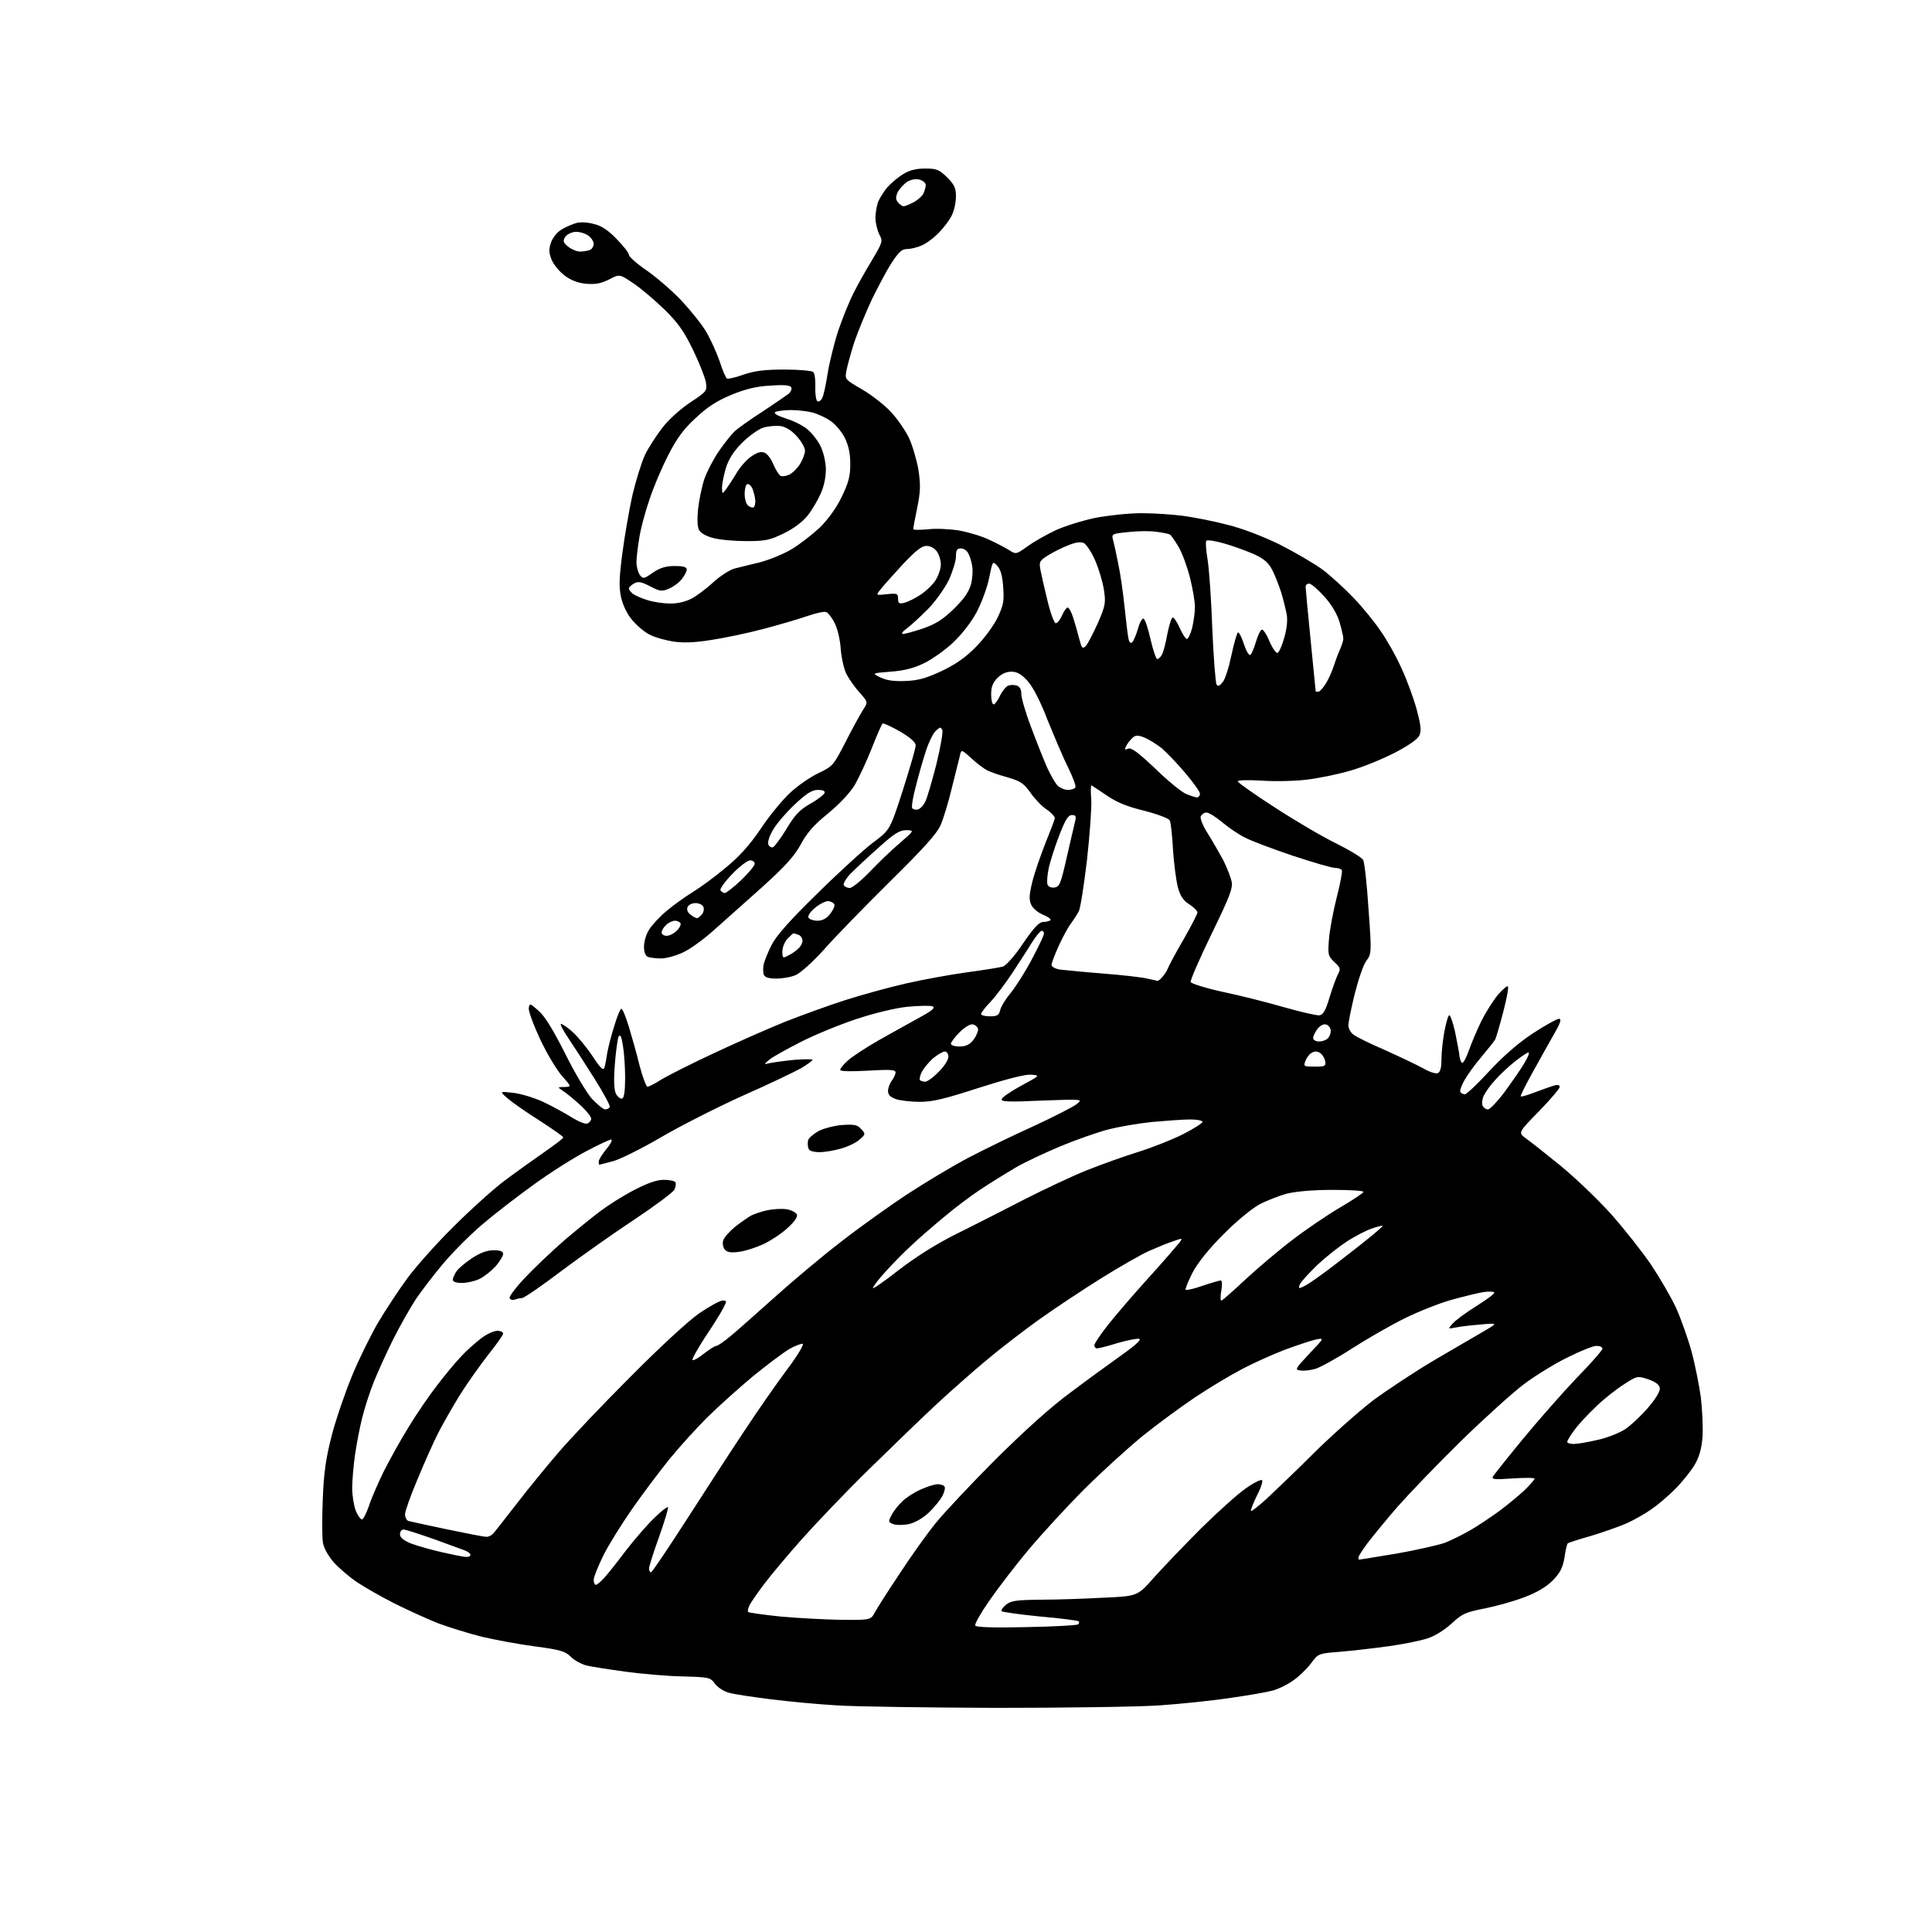 <?xml version="1.0" encoding="UTF-8" standalone="no"?>
<svg 
  version="1.1" 
  xmlns="http://www.w3.org/2000/svg" 
  xmlns:xlink="http://www.w3.org/1999/xlink" 
  xmlns:svg="http://www.w3.org/2000/svg"
  xmlns:rdf="http://www.w3.org/1999/02/22-rdf-syntax-ns#"
  xmlns:cc="http://creativecommons.org/ns#"
  xmlns:dc="http://purl.org/dc/elements/1.1/"
  viewBox="0 0 768 768"
  width="768"
  height="768"
>
<style>svg {background-color: white; }</style>"
<path stroke="none" fill="black" fill-rule="evenodd" d="M395.7,678.9C368.1,678.8 339.6,678.4 332.5,677.9C325.4,677.5 313.6,676.4 306.5,675.5C299.4,674.6 291.8,673.5 289.8,672.9C287.8,672.4 285.3,670.8 284.2,669.3C282.4,666.8 281.9,666.7 271.4,666.4C265.4,666.3 255.1,665.4 248.5,664.5C241.9,663.6 234.9,662.5 232.9,662.0C230.9,661.4 228.1,659.9 226.8,658.5C224.7,656.4 222.6,655.8 212.9,654.5C206.6,653.7 197.0,651.9 191.4,650.6C185.9,649.2 177.9,646.7 173.7,645.1C169.5,643.4 161.8,639.9 156.8,637.4C151.7,634.8 145.0,631.0 142.0,629.0C138.9,626.9 134.8,623.4 132.8,621.2C130.7,618.8 128.8,615.6 128.4,613.4C128.0,611.4 128.0,603.6 128.3,596.1C128.7,585.6 129.5,579.9 131.8,570.9C133.4,564.6 137.1,553.8 139.9,547.0C142.7,540.2 147.5,530.5 150.5,525.4C153.5,520.4 158.7,512.5 162.1,507.9C165.5,503.3 173.7,494.1 180.4,487.5C187.0,480.9 196.1,472.7 200.5,469.4C204.9,466.1 212.0,461.0 216.2,458.1C220.5,455.1 224.0,452.5 223.9,452.1C223.9,451.8 219.8,448.9 214.7,445.6C209.6,442.4 203.9,438.4 202.0,436.8C198.5,433.8 198.5,433.8 203.9,434.4C206.8,434.7 212.2,436.3 215.9,438.0C219.5,439.7 224.6,442.5 227.3,444.2C229.9,445.8 232.7,447.0 233.5,446.6C234.3,446.3 235.0,445.4 235.0,444.7C235.0,443.9 233.1,441.5 230.8,439.4C228.4,437.2 225.4,434.7 224.0,433.8C221.5,432.1 221.5,432.1 224.4,432.1C227.2,432.0 227.2,432.0 223.5,427.8C221.4,425.5 217.5,419.0 214.8,413.3C212.1,407.5 210.0,401.9 210.2,400.7C210.5,398.7 210.7,398.8 214.1,401.8C216.6,404.0 219.9,409.4 224.6,418.7C228.4,426.4 233.2,434.4 235.3,436.8C237.5,439.1 239.8,441.0 240.6,441.0C241.3,441.0 242.1,440.6 242.4,440.1C242.7,439.7 240.0,434.6 236.4,428.9C232.8,423.2 228.1,415.9 226.0,412.8C223.8,409.6 222.5,407.0 223.0,407.0C223.5,407.0 225.6,408.4 227.6,410.2C229.6,412.0 233.2,416.3 235.5,419.8C238.8,424.8 239.9,425.8 240.3,424.3C240.6,423.3 241.1,420.7 241.4,418.5C241.8,416.3 243.0,411.5 244.2,407.8C245.3,404.0 246.6,401.0 247.0,401.0C247.5,401.0 248.8,404.3 250.0,408.2C251.2,412.2 253.2,419.2 254.3,423.8C255.5,428.3 256.9,432.0 257.4,432.0C257.9,432.0 260.5,430.7 263.1,429.0C265.8,427.4 275.1,422.7 283.7,418.7C292.4,414.6 305.1,409.0 312.0,406.2C318.9,403.5 329.6,399.6 335.9,397.6C342.1,395.6 352.9,392.6 359.9,391.0C366.8,389.4 377.9,387.4 384.5,386.5C391.1,385.6 397.5,384.6 398.7,384.2C400.0,383.8 403.5,379.8 406.7,375.0C411.0,368.7 413.1,366.5 414.7,366.5C415.9,366.5 417.2,366.1 417.6,365.8C417.9,365.4 416.6,364.4 414.6,363.6C412.6,362.8 410.5,361.0 409.9,359.6C409.0,357.6 409.1,355.7 410.4,350.4C411.3,346.8 413.7,339.9 415.6,335.1C417.5,330.4 419.2,326.0 419.3,325.3C419.4,324.7 418.0,323.1 416.1,321.8C414.2,320.6 411.3,317.5 409.6,315.1C406.9,311.3 405.6,310.5 400.5,309.0C397.2,308.1 393.4,306.8 392.2,306.1C390.9,305.4 388.1,303.3 386.0,301.3C382.1,297.8 382.1,297.8 381.5,300.7C381.1,302.2 379.7,308.0 378.3,313.5C377.0,319.0 375.0,325.5 373.9,328.0C372.5,331.3 367.1,337.3 353.7,350.5C343.7,360.4 331.9,372.5 327.6,377.4C323.2,382.3 318.1,386.9 316.3,387.6C314.5,388.4 311.1,389.0 308.6,389.0C305.5,389.0 304.0,388.5 303.6,387.4C303.3,386.6 303.3,384.6 303.6,383.2C304.0,381.7 305.4,378.2 306.8,375.5C308.5,372.1 314.1,365.7 324.9,355.2C333.5,346.7 343.5,337.6 347.1,334.9C353.8,329.9 353.8,329.9 358.9,314.1C361.7,305.3 364.0,297.4 364.0,296.3C364.0,295.1 361.9,293.2 357.8,290.8C354.3,288.8 351.2,287.4 350.9,287.6C350.5,287.8 348.6,292.2 346.6,297.3C344.6,302.4 341.5,309.0 339.8,312.0C337.8,315.3 333.6,319.7 329.0,323.5C323.4,328.0 320.7,331.2 318.3,335.7C315.7,340.4 312.2,344.3 302.8,352.8C296.0,358.8 287.4,366.6 283.5,370.0C279.6,373.5 274.2,377.4 271.5,378.6C268.8,379.9 264.8,381.0 262.8,381.0C260.8,381.0 258.5,380.7 257.6,380.4C256.6,380.0 256.0,378.6 256.0,376.3C256.0,374.3 256.9,371.3 258.0,369.6C259.1,367.8 262.2,364.4 265.0,362.1C267.8,359.7 272.5,356.4 275.4,354.6C278.2,352.9 284.1,348.6 288.4,345.0C294.0,340.4 298.0,335.9 302.3,329.6C305.5,324.7 310.7,318.4 313.7,315.5C316.7,312.6 321.9,309.0 325.2,307.4C331.1,304.6 331.3,304.3 336.1,295.0C338.7,289.8 341.9,284.1 343.0,282.3C345.1,279.1 345.1,279.1 341.7,275.3C339.8,273.2 337.5,269.9 336.5,268.0C335.5,266.1 334.5,261.6 334.2,258.0C334.0,254.4 332.9,249.8 331.8,247.7C330.8,245.6 329.2,243.6 328.4,243.3C327.6,243.0 324.4,243.7 321.2,244.8C318.1,245.9 310.3,248.2 303.9,249.9C297.6,251.6 288.0,253.6 282.7,254.4C275.9,255.5 271.4,255.6 267.5,255.0C264.5,254.5 260.4,253.4 258.5,252.4C256.5,251.5 253.4,248.9 251.5,246.7C249.3,244.2 247.7,240.8 246.9,237.5C246.0,233.3 246.1,229.9 247.4,219.9C248.3,213.1 250.1,202.7 251.4,196.8C252.8,191.0 255.0,183.8 256.4,180.8C257.8,177.9 261.0,173.0 263.4,169.9C265.9,166.7 270.8,162.3 274.5,159.9C281.0,155.6 281.1,155.4 280.6,152.0C280.3,150.1 278.0,144.3 275.5,139.1C271.9,131.7 269.5,128.3 264.2,123.1C260.5,119.5 255.0,114.8 251.9,112.7C246.3,108.9 246.3,108.9 242.1,111.1C238.9,112.7 236.8,113.1 233.0,112.8C229.7,112.5 226.9,111.4 224.4,109.5C222.4,108.0 220.1,105.2 219.3,103.3C218.2,100.6 218.1,99.1 219.0,96.5C219.7,94.5 221.4,92.3 223.3,91.2C225.1,90.1 227.8,89.0 229.3,88.6C230.8,88.2 234.0,88.4 236.3,89.1C239.2,89.8 242.0,91.7 245.2,95.1C247.9,97.8 250.0,100.6 250.0,101.3C250.0,102.0 253.1,104.8 256.9,107.4C260.7,110.0 267.0,115.4 270.9,119.5C274.7,123.6 279.3,129.3 280.9,132.2C282.6,135.1 284.9,140.3 286.1,143.7C287.2,147.2 288.5,150.2 289.0,150.5C289.4,150.7 292.4,150.1 295.6,148.9C300.1,147.4 304.0,146.9 311.9,146.9C317.7,146.9 322.8,147.4 323.3,147.9C323.9,148.5 324.2,151.2 324.1,153.9C324.0,156.6 324.4,159.1 324.9,159.5C325.5,159.8 326.3,159.3 326.8,158.3C327.4,157.3 328.3,152.9 329.0,148.5C329.7,144.1 331.6,136.4 333.2,131.5C334.9,126.5 337.6,119.8 339.3,116.5C340.9,113.2 344.3,107.3 346.7,103.3C350.9,96.2 351.0,95.9 349.5,93.1C348.7,91.4 348.0,88.5 348.0,86.6C348.0,84.7 348.5,81.9 349.0,80.4C349.6,78.9 351.2,76.3 352.6,74.6C354.1,72.9 356.9,70.5 358.9,69.3C361.4,67.7 364.1,67.0 367.7,67.0C372.4,67.0 373.3,67.4 376.5,70.5C379.4,73.4 380.0,74.8 380.0,78.1C380.0,80.4 379.3,83.7 378.4,85.5C377.6,87.3 375.2,90.5 373.2,92.5C371.2,94.6 368.1,96.9 366.3,97.6C364.5,98.4 361.9,99.0 360.5,99.0C358.5,99.0 357.2,100.2 354.3,104.7C352.3,107.8 348.8,114.5 346.4,119.4C344.1,124.4 341.0,131.9 339.6,136.0C338.3,140.1 336.9,145.1 336.5,147.2C335.8,150.8 335.8,150.8 342.7,154.8C346.5,157.0 351.6,161.0 354.1,163.7C356.6,166.3 359.8,171.0 361.3,174.0C362.7,177.0 364.4,182.8 365.1,186.8C366.0,192.8 365.9,195.5 364.6,201.9C363.7,206.2 363.0,210.0 363.0,210.3C363.0,210.7 365.6,210.7 368.9,210.4C372.1,210.0 377.7,210.3 381.4,210.9C385.1,211.6 390.5,213.2 393.3,214.6C396.2,215.9 399.7,217.8 401.2,218.7C403.8,220.4 404.0,220.4 408.4,217.2C410.9,215.4 415.8,212.6 419.4,210.9C423.0,209.2 430.1,207.0 435.2,205.9C440.4,204.9 448.6,204.0 453.7,204.0C458.7,204.0 466.3,204.5 470.6,205.1C474.9,205.7 482.7,207.2 487.9,208.6C493.7,210.0 502.0,213.2 508.6,216.4C514.7,219.5 522.4,224.0 525.7,226.4C529.0,228.9 534.7,234.1 538.3,237.9C541.9,241.7 546.7,247.6 549.0,251.1C551.4,254.5 555.0,260.9 557.0,265.4C559.1,269.8 561.8,277.2 563.1,281.8C564.8,288.2 565.1,290.5 564.2,292.4C563.6,293.8 559.9,296.4 554.3,299.3C549.4,301.8 541.6,305.0 536.9,306.3C532.3,307.7 524.5,309.3 519.7,309.9C514.9,310.5 506.6,310.7 501.4,310.3C496.0,310.0 492.0,310.1 492.0,310.6C492.1,311.1 498.7,315.8 506.8,321.0C514.8,326.2 525.8,332.7 531.2,335.3C536.6,338.0 541.4,340.9 541.9,341.9C542.4,342.8 543.4,351.6 544.0,361.3C545.3,378.9 545.2,379.2 543.1,382.0C541.9,383.6 539.9,389.6 538.5,395.2C537.1,400.9 536.0,406.4 536.0,407.6C536.0,408.7 536.8,410.3 537.8,411.1C538.7,412.0 544.5,414.8 550.5,417.4C556.5,420.1 563.4,423.4 565.8,424.7C568.1,426.1 570.7,426.9 571.5,426.6C572.5,426.2 573.0,424.6 573.0,421.2C573.0,418.5 573.5,413.7 574.1,410.4C574.7,407.2 575.5,404.1 576.0,403.6C576.4,403.2 577.5,406.1 578.4,410.1C579.2,414.2 580.1,418.6 580.2,420.0C580.4,421.4 580.9,422.5 581.3,422.5C581.8,422.5 583.0,420.2 584.0,417.3C585.0,414.5 587.2,409.3 588.9,405.8C590.6,402.4 593.6,397.7 595.4,395.5C597.3,393.3 599.1,391.8 599.4,392.1C599.8,392.5 598.9,397.1 597.5,402.5C596.1,407.8 594.7,412.7 594.3,413.3C593.9,414.0 591.5,417.0 589.0,420.0C586.4,423.0 583.4,427.2 582.2,429.3C581.0,431.4 580.2,433.6 580.5,434.1C580.9,434.6 581.7,435.0 582.3,435.0C583.0,435.0 587.3,430.9 592.0,425.8C597.6,419.8 603.4,414.7 609.3,410.8C614.2,407.6 618.9,405.0 619.7,405.0C620.8,405.0 620.4,406.5 617.9,410.8C616.1,413.9 612.3,420.8 609.4,426.0C606.5,431.2 604.3,435.6 604.5,435.8C604.7,436.1 607.3,435.3 610.2,434.2C613.1,433.1 616.5,431.9 617.8,431.5C619.2,431.1 620.0,431.3 620.0,432.1C620.0,432.7 616.3,437.1 611.8,441.7C603.5,450.2 603.5,450.2 606.4,452.4C608.0,453.5 614.2,458.4 620.1,463.2C626.0,468.0 635.2,476.8 640.5,482.7C645.8,488.7 653.0,497.8 656.5,503.0C660.0,508.3 664.5,516.0 666.4,520.2C668.3,524.5 671.0,532.1 672.4,537.2C673.8,542.3 675.4,550.5 676.1,555.4C676.7,560.4 677.0,567.4 676.8,571.1C676.4,575.9 675.5,579.1 673.7,582.2C672.3,584.6 668.9,588.9 666.1,591.7C663.3,594.6 658.9,598.3 656.4,600.0C654.0,601.7 649.6,604.2 646.7,605.5C643.8,606.8 637.5,609.0 632.6,610.5C627.6,611.9 623.4,613.3 623.2,613.5C622.9,613.8 622.3,616.3 621.9,619.2C621.2,623.2 620.2,625.2 617.3,628.2C614.8,630.7 611.1,633.0 606.0,634.9C601.9,636.5 594.7,638.5 590.1,639.4C582.5,640.9 581.2,641.5 577.0,645.4C574.3,647.9 570.3,650.4 567.4,651.3C564.7,652.2 557.8,653.6 552.0,654.4C546.2,655.2 537.6,656.2 532.7,656.6C524.0,657.3 524.0,657.3 521.0,661.4C519.3,663.6 516.1,666.7 513.8,668.2C511.5,669.8 508.0,671.5 506.0,672.0C503.9,672.6 496.5,673.9 489.4,674.9C482.3,676.0 469.6,677.3 461.2,677.9C452.8,678.5 423.4,678.9 395.7,678.9zM408.1,646.8C419.0,646.6 428.2,646.1 428.6,645.7C429.0,645.3 429.1,644.8 428.8,644.5C428.5,644.2 421.7,643.3 413.6,642.6C405.4,641.8 398.5,640.8 398.2,640.5C397.8,640.1 398.6,639.0 399.9,637.9C401.9,636.3 404.0,636.0 413.9,635.9C420.3,635.9 431.5,635.5 438.9,635.1C452.2,634.5 452.2,634.5 458.8,627.0C462.5,622.9 470.9,614.1 477.5,607.5C484.2,600.9 492.2,593.7 495.3,591.6C498.4,589.4 501.3,588.0 501.7,588.4C502.1,588.7 501.2,591.6 499.6,594.6C498.1,597.7 497.1,600.4 497.3,600.6C497.5,600.9 500.4,598.6 503.6,595.7C506.8,592.7 515.4,584.5 522.5,577.4C529.7,570.3 540.2,561.0 545.8,556.7C551.5,552.5 562.5,545.2 570.3,540.6C578.1,536.1 587.0,530.8 590.0,529.1C595.5,525.9 595.5,525.9 588.7,526.5C585.0,526.8 580.5,527.3 578.7,527.7C575.5,528.3 575.5,528.3 577.5,526.1C578.5,524.9 582.7,521.8 586.7,519.3C590.7,516.8 594.0,514.4 594.0,513.9C594.0,513.4 592.1,513.3 589.8,513.6C587.4,514.0 581.7,515.4 577.0,516.7C572.3,518.0 564.0,521.3 558.5,524.0C553.0,526.7 543.6,532.1 537.5,536.0C531.5,539.9 524.9,543.5 523.0,544.1C521.0,544.7 518.3,545.0 517.0,544.8C514.6,544.5 514.8,544.2 520.5,538.1C526.5,531.8 526.5,531.8 523.0,532.5C521.1,532.9 515.5,534.8 510.6,536.6C505.7,538.5 498.1,541.9 493.6,544.3C489.2,546.6 480.8,551.6 475.0,555.5C469.2,559.4 459.8,566.3 454.0,571.0C448.3,575.7 437.9,585.1 431.0,592.0C424.1,598.9 414.2,609.7 408.9,616.0C403.6,622.3 396.6,631.5 393.2,636.4C389.8,641.3 387.3,645.7 387.7,646.2C388.0,646.9 395.7,647.1 408.1,646.8zM334.3,643.9C346.1,644.0 346.1,644.0 347.8,640.9C348.7,639.2 353.1,632.3 357.6,625.6C362.0,618.8 368.5,609.7 372.0,605.4C375.5,601.1 386.3,589.6 395.9,580.0C407.3,568.7 417.8,559.2 425.6,553.5C432.2,548.5 441.5,541.8 446.1,538.5C451.6,534.6 453.9,532.4 452.8,532.2C451.9,532.0 448.0,532.8 444.2,533.9C440.4,535.1 436.8,536.0 436.1,536.0C435.5,536.0 435.0,535.4 435.0,534.8C435.0,534.1 437.5,530.4 440.5,526.6C443.5,522.8 450.8,514.3 456.8,507.7C462.7,501.2 468.1,494.9 468.9,493.9C470.2,492.1 470.1,492.1 466.4,493.4C464.2,494.1 459.9,495.9 456.7,497.3C453.6,498.7 445.0,503.6 437.8,508.1C430.6,512.6 419.4,520.0 413.1,524.5C406.7,529.1 397.2,536.4 391.9,540.9C386.6,545.3 377.8,553.1 372.4,558.1C366.9,563.2 354.9,574.8 345.6,583.9C336.3,593.0 324.2,605.7 318.6,612.0C313.0,618.3 306.4,626.2 303.9,629.5C301.4,632.8 298.8,636.6 298.1,637.8C297.4,639.1 297.1,640.4 297.4,640.8C297.8,641.1 303.6,641.9 310.3,642.6C317.0,643.2 327.8,643.8 334.3,643.9zM236.8,630.0C237.3,630.0 238.8,628.8 240.2,627.2C241.6,625.7 245.4,620.9 248.7,616.5C252.1,612.1 257.1,606.3 259.9,603.6C262.7,600.8 265.2,598.9 265.5,599.1C265.8,599.4 264.2,604.7 262.0,610.9C259.8,617.0 258.0,622.7 258.0,623.5C258.0,624.3 258.3,625.0 258.8,625.0C259.2,625.0 265.6,615.5 273.0,604.0C280.4,592.5 290.7,576.6 295.9,568.8C301.1,560.9 308.7,550.0 312.8,544.5C316.9,539.1 319.7,534.4 319.1,534.2C318.5,534.0 316.0,535.0 313.5,536.4C311.1,537.9 304.7,542.7 299.3,547.1C293.9,551.6 286.0,558.7 281.7,562.9C277.4,567.1 270.5,574.7 266.3,579.8C262.2,584.9 255.4,593.9 251.3,599.8C247.2,605.7 242.0,614.0 239.9,618.2C237.8,622.5 236.0,626.9 236.0,628.0C236.0,629.1 236.4,630.0 236.8,630.0zM540.2,620.0C540.4,620.0 547.0,618.9 555.0,617.6C563.0,616.2 571.8,614.2 574.6,613.2C577.3,612.1 581.9,609.8 584.8,608.1C587.7,606.4 592.6,603.1 595.8,600.8C598.9,598.5 603.4,594.8 605.8,592.6C608.1,590.4 610.0,588.2 610.0,587.8C610.0,587.4 606.1,587.4 601.3,587.7C594.1,588.2 592.8,588.1 593.5,586.9C594.0,586.1 599.3,579.4 605.4,572.0C611.5,564.6 621.1,553.7 626.7,547.8C632.4,542.0 637.0,536.7 637.0,536.1C637.0,535.5 635.9,535.0 634.6,535.0C633.3,535.0 628.1,537.1 623.1,539.6C618.0,542.1 610.2,546.9 605.7,550.3C601.2,553.7 589.9,563.9 580.6,573.0C571.3,582.1 560.1,593.8 555.5,599.0C551.0,604.2 545.7,610.7 543.7,613.3C541.7,616.0 540.0,618.6 540.0,619.1C540.0,619.6 540.1,620.0 540.2,620.0zM185.2,618.9C186.2,619.0 187.0,618.6 187.0,618.1C187.0,617.6 186.2,616.9 185.2,616.5C184.3,616.1 178.6,614.1 172.7,611.9C166.7,609.8 161.2,608.0 160.4,608.0C159.6,608.0 159.0,608.9 159.0,609.9C159.0,611.2 160.4,612.3 163.2,613.5C165.6,614.4 171.1,616.0 175.5,617.0C179.9,618.0 184.3,618.9 185.2,618.9zM193.3,610.9C194.2,611.0 195.7,610.2 196.4,609.2C197.2,608.3 201.3,603.0 205.6,597.5C209.8,592.0 217.2,583.0 221.9,577.5C226.6,572.0 239.5,558.4 250.5,547.4C262.2,535.6 273.6,525.1 277.9,522.1C282.0,519.3 286.2,517.0 287.2,517.0C289.0,517.0 289.0,517.1 287.4,520.2C286.5,522.0 283.2,527.2 280.2,531.7C277.2,536.3 275.0,540.3 275.3,540.6C275.6,541.0 277.7,539.8 279.8,538.1C282.0,536.4 284.2,535.0 284.8,535.0C285.3,535.0 287.8,533.3 290.3,531.2C292.8,529.2 300.6,522.2 307.8,515.8C314.9,509.4 326.9,499.3 334.6,493.4C342.2,487.5 354.1,479.0 361.0,474.5C367.9,470.0 378.7,463.5 385.0,460.2C391.3,456.9 403.0,451.2 411.0,447.6C419.0,443.9 426.6,440.0 428.0,438.9C430.5,436.9 430.5,436.9 414.1,437.5C400.8,438.1 397.8,438.0 398.2,436.9C398.5,436.1 402.0,433.7 406.1,431.5C413.5,427.5 413.5,427.5 409.9,427.2C407.6,427.0 400.2,428.9 389.2,432.4C375.7,436.8 370.7,438.0 365.7,438.0C362.2,438.0 357.9,437.5 356.1,436.9C353.9,436.1 353.0,435.2 353.0,433.7C353.0,432.5 353.7,430.6 354.5,429.6C355.3,428.5 356.0,427.0 356.0,426.3C356.0,425.2 353.8,425.1 345.0,425.6C338.2,426.0 334.0,425.9 334.0,425.3C334.0,424.8 335.2,423.2 336.8,421.8C338.3,420.3 343.8,416.7 349.0,413.7C354.2,410.8 361.6,406.6 365.5,404.5C370.8,401.6 372.0,400.5 370.6,400.0C369.6,399.7 365.2,399.8 360.8,400.2C356.0,400.7 348.0,402.6 340.7,405.0C334.0,407.2 324.0,411.3 318.5,414.1C313.0,416.9 307.4,420.0 306.0,421.1C303.5,423.2 303.5,423.2 306.0,422.6C307.4,422.3 311.8,421.7 315.8,421.3C319.7,421.0 323.0,421.0 323.0,421.3C323.0,421.6 321.0,423.1 318.5,424.6C316.0,426.0 305.6,431.0 295.4,435.5C285.2,440.1 270.6,447.5 262.9,452.0C255.2,456.5 246.6,460.8 243.7,461.6C240.9,462.3 238.4,463.0 238.2,463.0C238.1,463.0 238.0,462.4 238.0,461.7C238.0,461.0 239.4,458.8 241.1,456.7C242.8,454.7 243.6,453.0 242.9,453.0C242.3,453.0 237.8,455.1 233.1,457.6C228.3,460.1 218.9,466.0 212.3,470.8C205.6,475.6 196.2,482.9 191.4,487.0C186.6,491.1 179.7,498.1 176.0,502.5C172.3,506.9 167.5,513.2 165.2,516.6C163.0,520.0 158.9,527.2 156.2,532.6C153.5,538.0 150.1,545.6 148.6,549.3C147.1,553.1 145.0,559.4 144.0,563.5C143.0,567.5 141.7,574.2 141.1,578.5C140.5,582.7 140.0,588.6 140.0,591.6C140.0,594.6 140.7,598.6 141.4,600.5C142.2,602.4 143.3,604.0 143.9,604.0C144.4,604.0 145.6,601.6 146.6,598.8C147.5,595.9 150.3,589.5 152.7,584.6C155.2,579.7 159.6,571.8 162.6,567.0C165.5,562.2 170.5,554.9 173.6,550.9C176.7,546.8 181.1,541.5 183.4,539.1C185.6,536.7 189.3,533.5 191.4,531.9C193.5,530.3 196.4,529.0 197.7,529.0C198.9,529.0 200.0,529.5 200.0,530.1C200.0,530.7 197.3,534.5 194.1,538.5C190.9,542.6 185.7,549.9 182.7,554.7C179.7,559.6 175.9,566.3 174.2,569.6C172.5,572.9 168.9,581.0 166.1,587.7C163.3,594.3 161.0,600.8 161.0,601.9C161.0,603.1 161.6,604.3 162.3,604.6C163.0,604.8 169.9,606.3 177.5,607.9C185.2,609.5 192.3,610.9 193.3,610.9zM361.5,605.8C359.2,606.3 356.4,606.3 355.2,605.9C353.1,605.1 353.0,604.9 354.4,602.3C355.2,600.7 357.1,598.3 358.7,596.8C360.2,595.3 363.5,593.2 366.0,592.1C368.5,591.0 371.5,590.0 372.7,590.0C373.9,590.0 375.2,590.4 375.5,591.0C375.8,591.5 375.4,593.2 374.6,594.7C373.8,596.2 371.4,599.2 369.3,601.2C367.0,603.4 363.9,605.2 361.5,605.8zM625.6,574.0C627.0,574.0 631.2,573.3 635.0,572.4C638.8,571.6 643.8,569.6 646.1,568.1C648.4,566.5 652.5,562.7 655.2,559.5C658.2,556.0 660.0,553.0 659.8,551.8C659.6,550.4 658.1,549.3 655.2,548.3C650.9,546.9 650.8,546.9 645.7,550.2C642.8,552.0 637.8,555.9 634.6,559.0C631.4,562.0 627.4,566.3 625.9,568.4C624.3,570.5 623.0,572.7 623.0,573.2C623.0,573.6 624.1,574.0 625.6,574.0zM204.7,516.6C203.9,516.9 202.9,516.7 202.6,516.1C202.2,515.5 205.1,511.7 209.0,507.6C212.9,503.5 219.9,496.9 224.5,492.9C229.1,489.0 235.5,483.8 238.7,481.4C241.9,479.0 247.9,475.2 252.2,473.0C257.4,470.3 261.1,469.0 263.8,469.0C266.1,469.0 268.2,469.4 268.5,470.0C268.8,470.5 268.6,471.8 268.1,472.9C267.5,474.0 260.4,479.3 252.3,484.7C244.1,490.1 231.1,499.3 223.2,505.2C215.3,511.2 208.3,516.0 207.5,516.0C206.8,516.0 205.5,516.3 204.7,516.6zM485.5,517.0C485.9,517.0 490.3,513.1 495.3,508.4C500.4,503.7 508.8,496.6 514.0,492.7C519.2,488.7 527.6,483.0 532.7,480.0C537.8,477.0 542.0,474.2 542.0,473.8C542.0,473.3 536.5,473.0 529.7,473.0C521.9,473.0 515.3,473.6 511.5,474.5C508.3,475.4 503.4,477.3 500.6,478.8C497.8,480.3 491.4,485.5 486.5,490.5C480.6,496.4 476.3,501.7 474.1,505.8C472.3,509.3 471.1,512.4 471.3,512.7C471.6,513.0 474.7,512.3 478.1,511.1C481.6,509.9 484.8,509.0 485.3,509.0C485.8,509.0 485.9,510.8 485.5,513.0C485.1,515.2 485.1,517.0 485.5,517.0zM357.2,504.9C364.0,499.7 371.8,494.7 380.0,490.6C386.9,487.2 399.0,481.0 407.0,476.9C415.0,472.8 426.3,467.5 432.0,465.2C437.8,462.9 447.0,459.6 452.5,457.9C458.0,456.2 466.0,453.0 470.2,450.9C474.5,448.7 478.0,446.5 478.0,446.0C478.0,445.4 475.8,445.0 473.1,445.0C470.4,445.0 463.6,445.5 457.9,446.0C452.2,446.6 444.2,448.0 440.1,449.1C436.0,450.2 427.7,453.1 421.7,455.6C415.7,458.1 407.5,461.9 403.6,464.2C399.7,466.5 393.4,470.4 389.5,473.0C385.6,475.6 379.1,480.5 375.0,484.0C370.9,487.4 365.2,492.3 362.5,494.9C359.7,497.4 355.1,502.1 352.2,505.3C349.3,508.4 347.0,511.5 347.0,512.0C347.0,512.5 351.6,509.3 357.2,504.9zM516.5,512.0C516.9,512.0 518.1,511.5 519.3,510.8C520.5,510.2 525.1,506.9 529.5,503.6C533.9,500.2 540.3,495.3 543.7,492.5C547.1,489.8 549.8,487.4 549.6,487.3C549.4,487.1 547.5,487.6 545.2,488.4C542.9,489.2 538.5,491.5 535.4,493.5C532.2,495.6 527.0,499.7 523.7,502.8C520.5,505.9 517.4,509.3 516.9,510.2C516.4,511.2 516.2,512.0 516.5,512.0zM183.6,510.0C181.3,510.0 180.0,509.5 180.0,508.7C180.0,508.0 180.7,506.5 181.5,505.3C182.3,504.2 185.1,501.8 187.7,500.1C190.9,498.0 193.6,497.0 196.2,497.0C198.9,497.0 200.0,497.4 200.0,498.5C200.0,499.3 198.6,501.5 197.0,503.4C195.3,505.2 192.5,507.5 190.6,508.4C188.7,509.3 185.6,510.0 183.6,510.0zM293.9,497.6C290.5,498.1 289.1,497.8 288.1,496.7C287.4,495.8 287.1,494.2 287.5,493.1C287.8,491.9 290.0,489.5 292.3,487.6C294.6,485.8 297.5,483.8 298.6,483.2C299.8,482.6 302.6,481.6 305.0,481.1C307.3,480.6 310.8,480.4 312.7,480.7C314.6,481.0 316.4,482.0 316.8,482.8C317.1,483.8 315.8,485.7 312.9,488.3C310.5,490.5 306.2,493.3 303.4,494.6C300.6,495.9 296.3,497.3 293.9,497.6zM325.8,458.0C323.4,458.0 321.7,457.5 321.4,456.6C321.1,455.8 321.0,454.3 321.2,453.4C321.3,452.5 323.3,450.8 325.4,449.6C327.6,448.5 331.9,447.4 334.9,447.2C339.6,446.9 340.8,447.1 342.3,448.8C344.1,450.7 344.1,450.9 341.8,452.9C340.6,454.1 337.3,455.7 334.6,456.5C331.9,457.3 327.9,458.0 325.8,458.0zM591.5,441.0C592.3,441.0 595.4,437.7 598.3,433.8C601.2,429.8 604.7,424.8 605.9,422.7C607.2,420.6 608.0,418.7 607.7,418.4C607.5,418.1 605.1,419.7 602.4,421.8C599.7,423.9 596.0,427.4 594.2,429.5C592.3,431.5 590.4,434.3 589.8,435.6C589.2,436.8 589.0,438.6 589.3,439.4C589.7,440.3 590.6,441.0 591.5,441.0zM247.3,436.7C248.1,436.5 248.5,433.6 248.5,428.4C248.5,424.1 248.1,418.3 247.6,415.5C247.0,411.9 246.6,411.0 245.9,412.1C245.5,413.0 244.8,418.0 244.4,423.2C243.9,429.8 244.1,433.3 244.9,434.9C245.6,436.1 246.7,436.9 247.3,436.7zM367.8,430.0C368.6,430.0 371.0,428.3 373.1,426.1C375.3,424.0 377.0,421.3 377.0,420.1C377.0,419.0 376.4,418.0 375.6,418.0C374.8,418.0 372.8,419.2 371.0,420.6C369.3,422.1 367.3,424.5 366.5,426.0C365.7,427.5 365.4,429.0 365.7,429.4C366.1,429.7 367.0,430.0 367.8,430.0zM522.6,424.0C526.7,424.0 527.1,423.8 526.8,421.9C526.6,420.7 525.7,419.2 524.8,418.6C523.5,417.8 522.5,417.8 521.3,418.6C520.4,419.1 519.3,420.6 518.9,421.8C518.1,423.9 518.3,424.0 522.6,424.0zM381.4,416.0C384.0,416.0 385.4,415.3 387.0,413.3C388.1,411.8 388.9,409.9 388.8,409.1C388.6,408.2 387.7,407.4 386.7,407.2C385.7,407.0 383.5,408.3 381.5,410.3C379.6,412.2 378.0,414.3 378.0,414.9C378.0,415.5 379.5,416.0 381.4,416.0zM524.3,414.0C525.6,414.0 527.1,413.5 527.8,412.8C528.5,412.1 529.0,410.8 529.0,409.8C529.0,408.8 528.3,407.7 527.3,407.3C526.3,406.9 525.0,407.5 523.8,408.9C522.8,410.2 522.0,411.8 522.0,412.6C522.0,413.4 523.0,414.0 524.3,414.0zM393.5,404.0C396.4,404.0 397.1,403.6 397.6,401.5C397.9,400.1 399.9,396.9 402.0,394.4C404.0,391.9 407.8,385.9 410.3,381.1C412.9,376.2 415.0,371.8 415.0,371.1C415.0,370.5 414.6,370.0 414.1,370.0C413.6,370.0 411.9,372.0 410.3,374.5C408.8,377.0 405.2,382.5 402.4,386.8C399.6,391.0 395.7,396.2 393.7,398.3C391.6,400.4 390.0,402.6 390.0,403.1C390.0,403.6 391.6,404.0 393.5,404.0zM524.4,403.6C525.9,403.5 526.9,401.9 528.5,396.5C529.7,392.6 531.2,388.5 531.9,387.2C533.0,385.1 532.8,384.6 530.4,382.4C527.9,380.0 527.8,379.5 528.3,373.2C528.6,369.5 530.0,362.1 531.4,356.6C532.8,351.2 533.7,346.3 533.4,345.9C533.1,345.4 531.9,345.0 530.7,345.0C529.4,345.0 521.9,342.8 514.0,340.2C506.0,337.5 497.5,334.3 495.0,333.0C492.5,331.8 488.4,329.0 485.9,326.9C483.3,324.7 480.5,323.0 479.6,323.0C478.7,323.0 477.7,323.7 477.3,324.5C477.0,325.4 478.2,328.4 480.1,331.3C481.9,334.2 484.6,338.9 486.2,341.8C487.7,344.8 489.2,348.6 489.6,350.5C490.1,353.2 488.8,356.5 481.5,371.5C476.8,381.2 473.1,389.7 473.3,390.4C473.6,391.0 479.3,392.8 486.1,394.3C492.9,395.7 503.9,398.5 510.5,400.4C517.1,402.3 523.4,403.7 524.4,403.6zM460.1,389.9C460.4,390.0 461.4,389.2 462.2,388.2C463.0,387.3 464.0,385.7 464.3,384.8C464.7,383.8 467.4,378.7 470.5,373.4C473.5,368.2 476.0,363.3 476.0,362.7C475.9,362.0 474.5,360.6 472.8,359.5C470.5,358.1 469.2,356.2 468.3,353.0C467.6,350.5 466.7,343.8 466.3,338.0C466.0,332.2 465.4,326.8 465.0,326.1C464.5,325.3 460.0,323.6 454.9,322.3C448.3,320.7 444.0,319.0 440.1,316.3C437.0,314.2 434.2,312.4 433.9,312.2C433.6,312.1 433.5,314.6 433.8,317.7C434.0,320.9 433.2,331.8 432.1,341.8C430.9,351.9 429.5,361.1 428.8,362.3C428.2,363.5 426.8,365.6 425.8,367.0C424.7,368.4 422.5,372.4 420.9,375.9C419.3,379.4 418.0,382.9 418.0,383.6C418.0,384.3 419.5,385.1 421.2,385.4C423.0,385.6 430.8,386.4 438.5,387.0C446.2,387.6 454.1,388.5 456.0,389.0C457.9,389.4 459.8,389.8 460.1,389.9zM313.2,379.9C314.5,379.3 316.3,378.1 317.2,377.2C318.2,376.4 319.0,374.9 319.0,374.0C319.0,373.0 318.3,371.9 317.4,371.6C316.5,371.3 315.7,371.0 315.5,371.0C315.2,371.0 314.2,372.0 313.0,373.2C311.9,374.4 311.0,376.7 311.0,378.2C311.0,380.9 311.2,381.0 313.2,379.9zM265.0,372.0C266.1,372.0 267.9,371.1 269.0,370.0C270.2,368.8 270.8,367.5 270.5,367.0C270.1,366.4 269.2,366.0 268.3,366.0C267.4,366.0 265.8,366.7 264.8,367.7C263.8,368.6 263.0,369.9 263.0,370.7C263.0,371.4 263.9,372.0 265.0,372.0zM325.0,366.0C326.9,366.0 328.6,365.1 330.0,363.3C331.1,361.9 331.9,360.2 331.7,359.6C331.5,359.0 330.5,358.4 329.4,358.2C328.4,358.1 326.0,359.2 324.1,360.8C322.0,362.5 321.0,364.1 321.4,364.8C321.8,365.5 323.4,366.0 325.0,366.0zM277.1,365.0C277.4,365.0 278.3,364.3 279.0,363.5C279.7,362.7 280.0,361.3 279.6,360.5C279.3,359.7 277.9,359.0 276.5,359.0C275.0,359.0 273.7,359.7 273.3,360.6C272.9,361.7 273.4,362.8 274.5,363.6C275.5,364.4 276.7,365.0 277.1,365.0zM288.1,355.0C288.7,355.0 291.6,352.7 294.6,349.9C297.6,347.0 300.0,344.1 300.0,343.4C300.0,342.6 299.2,342.0 298.2,342.0C297.2,342.0 294.0,344.4 291.1,347.4C288.2,350.4 286.1,353.3 286.4,353.9C286.8,354.5 287.6,355.0 288.1,355.0zM337.8,353.0C338.7,353.0 342.2,350.2 345.5,346.8C348.8,343.3 354.2,338.1 357.5,335.3C363.5,330.1 363.5,330.1 360.3,330.0C357.6,330.0 355.5,331.3 349.3,336.9C345.0,340.7 340.0,345.4 338.1,347.3C336.3,349.2 335.1,351.3 335.4,351.9C335.8,352.5 336.9,353.0 337.8,353.0zM419.2,352.8C421.2,352.5 421.7,351.2 424.0,341.0C425.5,334.7 426.9,328.3 427.3,326.8C427.9,324.4 427.7,324.0 426.1,324.0C424.6,324.0 423.5,325.8 421.1,332.0C419.4,336.4 417.5,342.3 416.9,345.0C416.3,347.8 416.1,350.8 416.4,351.6C416.7,352.5 417.9,353.0 419.2,352.8zM307.3,336.8C307.9,336.5 310.4,333.2 312.7,329.4C316.0,323.9 317.9,321.9 322.1,319.5C325.0,317.9 327.5,315.9 327.8,315.2C328.0,314.4 327.1,314.0 325.1,314.0C322.8,314.0 320.6,315.4 316.0,319.7C312.7,322.8 308.8,327.3 307.4,329.7C305.9,332.1 305.1,334.7 305.4,335.6C305.7,336.5 306.6,337.0 307.3,336.8zM364.8,321.8C365.7,321.6 367.1,320.2 367.8,318.7C368.6,317.1 370.5,310.5 372.2,303.9C373.8,297.3 374.9,291.2 374.6,290.3C374.0,288.9 373.8,288.9 372.0,290.5C371.0,291.4 369.2,295.0 368.1,298.4C367.0,301.7 365.2,308.0 364.1,312.4C362.9,316.7 362.3,320.7 362.6,321.2C362.9,321.7 363.9,322.0 364.8,321.8zM475.8,317.0C476.4,317.0 477.0,316.3 477.0,315.5C477.0,314.7 474.3,311.0 471.1,307.2C467.9,303.4 463.7,299.1 461.9,297.5C460.0,296.0 457.0,294.1 455.2,293.3C452.5,292.2 451.5,292.2 450.4,293.1C449.6,293.8 448.4,295.2 447.8,296.3C446.9,298.0 447.0,298.2 448.5,297.6C449.8,297.1 452.5,299.2 459.2,305.5C464.1,310.3 469.5,314.7 471.3,315.5C473.0,316.3 475.1,316.9 475.8,317.0zM424.5,314.0C425.8,314.0 427.1,313.6 427.5,313.0C427.8,312.5 426.5,309.0 424.7,305.3C422.8,301.6 419.2,293.0 416.5,286.4C413.5,278.6 410.6,273.0 408.4,270.6C406.0,268.0 404.3,267.0 402.0,267.0C400.1,267.0 398.0,267.9 396.5,269.5C394.7,271.3 394.0,273.0 394.0,276.0C394.0,278.2 394.4,280.0 395.0,280.0C395.5,280.0 396.6,278.5 397.5,276.6C398.4,274.7 399.9,272.9 400.7,272.6C401.6,272.2 403.1,272.2 404.1,272.5C405.4,272.9 406.0,274.1 406.0,275.9C406.0,277.5 407.7,283.4 409.9,289.1C412.0,294.8 414.9,302.0 416.2,305.0C417.6,308.1 419.5,311.3 420.4,312.3C421.4,313.2 423.2,314.0 424.5,314.0zM524.0,275.0C524.6,275.0 525.9,273.5 527.0,271.8C528.1,270.0 529.5,266.9 530.1,265.0C530.7,263.1 531.8,260.1 532.6,258.3C533.4,256.6 534.0,254.6 534.0,253.8C534.0,253.0 533.3,250.1 532.5,247.3C531.5,244.0 529.3,240.3 526.4,237.1C523.9,234.3 521.2,232.0 520.4,232.0C519.6,232.0 519.0,232.6 519.0,233.2C519.0,233.9 519.9,243.5 521.0,254.5C522.1,265.5 523.0,274.6 523.0,274.8C523.0,274.9 523.5,275.0 524.0,275.0zM486.0,271.2C487.0,270.1 488.5,265.3 489.5,260.5C490.5,255.8 491.7,251.7 492.1,251.4C492.5,251.2 493.6,253.3 494.5,256.1C495.5,259.1 496.6,260.8 497.1,260.3C497.6,259.8 498.6,257.4 499.3,255.0C500.0,252.6 501.0,250.5 501.6,250.3C502.1,250.1 503.6,252.3 504.7,255.1C506.0,258.0 507.4,259.9 507.9,259.5C508.5,259.2 509.7,256.5 510.5,253.5C511.5,250.2 511.9,246.6 511.5,244.3C511.1,242.2 510.1,238.2 509.3,235.5C508.4,232.8 506.9,228.8 505.8,226.7C504.3,223.7 502.6,222.2 498.5,220.3C495.5,219.0 490.1,217.0 486.5,216.0C483.0,215.0 479.8,214.5 479.5,215.0C479.2,215.5 479.4,218.7 480.0,222.2C480.6,225.7 481.5,238.0 481.9,249.7C482.4,261.4 483.2,271.5 483.6,272.1C484.1,273.0 484.8,272.7 486.0,271.2zM360.0,270.7C365.1,270.5 368.2,269.6 374.4,266.7C379.9,264.1 383.9,261.3 388.0,257.1C391.2,253.9 395.0,248.7 396.5,245.6C398.8,240.8 399.2,239.1 398.8,233.6C398.5,229.0 397.8,226.5 396.5,225.0C394.6,222.9 394.6,222.9 393.2,229.7C392.5,233.4 390.2,239.6 388.2,243.4C386.0,247.5 382.2,252.3 378.8,255.5C375.7,258.4 370.5,262.1 367.4,263.6C363.3,265.6 359.4,266.6 354.1,267.0C346.5,267.6 346.5,267.6 350.0,269.3C352.5,270.5 355.4,270.9 360.0,270.7zM460.0,262.0C460.5,262.0 461.4,261.2 461.9,260.2C462.4,259.3 463.4,255.7 464.0,252.2C464.7,248.8 465.6,245.7 466.1,245.5C466.5,245.2 467.8,247.0 468.9,249.5C470.0,252.0 471.3,254.0 471.8,254.0C472.3,254.0 473.3,252.0 473.9,249.6C474.5,247.1 475.0,243.4 475.0,241.2C475.0,239.1 474.1,233.8 473.0,229.5C471.9,225.2 469.9,219.7 468.5,217.4C467.1,215.0 465.6,212.9 465.1,212.5C464.6,212.2 462.1,211.7 459.7,211.4C457.2,211.0 452.2,211.1 448.5,211.5C441.9,212.2 441.8,212.2 442.5,214.8C442.9,216.3 443.8,220.4 444.5,224.0C445.3,227.6 446.4,235.2 447.0,241.0C447.6,246.8 448.3,252.6 448.6,253.9C448.9,255.4 449.5,255.9 450.1,255.3C450.6,254.8 451.6,252.5 452.3,250.1C452.9,247.8 453.9,245.9 454.5,245.9C455.1,245.9 456.3,249.5 457.3,253.9C458.3,258.4 459.6,262.0 460.0,262.0zM431.6,256.8C432.4,256.0 434.5,251.9 436.4,247.7C439.5,240.6 439.6,239.6 438.8,234.3C438.3,231.1 436.7,225.9 435.3,222.7C433.9,219.5 431.9,216.5 430.9,215.9C429.6,215.3 427.8,215.5 424.8,216.7C422.4,217.6 418.8,219.4 416.7,220.7C413.2,222.9 413.0,223.3 413.6,226.6C414.0,228.6 415.2,234.0 416.4,238.8C417.5,243.5 419.0,247.5 419.6,247.7C420.1,247.9 421.3,246.6 422.1,244.8C422.9,243.0 423.9,241.5 424.4,241.5C424.9,241.5 425.9,243.3 426.6,245.5C427.3,247.7 428.4,251.5 429.0,253.9C430.0,257.7 430.3,258.1 431.6,256.8zM359.0,252.0C359.8,252.0 363.4,251.0 367.0,249.8C371.9,248.1 374.9,246.2 379.2,242.0C383.3,238.0 385.1,235.3 386.0,232.2C386.6,229.8 386.8,226.4 386.4,224.7C386.1,222.9 385.4,220.7 384.8,219.8C384.3,218.8 383.0,218.0 382.0,218.0C380.4,218.0 380.0,218.7 380.0,221.2C380.0,223.0 378.7,227.2 377.2,230.5C375.6,233.8 371.9,239.0 368.9,242.1C365.9,245.1 362.1,248.6 360.5,249.8C358.7,251.1 358.1,252.0 359.0,252.0zM266.3,239.9C269.2,240.0 272.5,239.2 274.8,238.0C276.8,237.0 280.8,234.0 283.5,231.5C286.2,229.0 290.1,226.5 292.0,226.0C293.9,225.5 298.5,224.4 302.2,223.5C305.9,222.5 311.6,220.2 314.7,218.3C317.9,216.4 322.9,212.5 325.9,209.7C329.2,206.4 332.5,201.9 334.6,197.5C337.3,191.9 338.0,189.3 338.0,184.5C338.0,180.2 337.3,177.1 335.8,174.0C334.5,171.5 332.0,168.5 330.1,167.3C328.3,166.0 325.1,164.6 323.1,164.0C321.1,163.5 317.2,163.0 314.5,163.0C311.8,163.0 308.9,163.4 308.2,163.8C307.4,164.3 308.9,165.2 312.5,166.4C315.5,167.3 319.3,169.2 321.0,170.7C322.7,172.1 325.0,175.0 326.1,177.2C327.3,179.6 328.2,183.4 328.3,186.4C328.3,189.7 327.6,193.2 326.2,196.3C325.0,199.0 322.7,202.9 321.0,205.0C319.1,207.4 315.4,210.2 311.6,212.0C306.1,214.7 304.3,215.1 296.8,215.1C292.1,215.1 286.2,214.6 283.6,213.9C280.8,213.2 278.5,211.9 277.9,210.7C277.2,209.5 277.1,206.3 277.5,202.3C277.9,198.7 279.0,193.4 280.0,190.4C281.0,187.5 283.6,182.5 285.8,179.3C288.0,176.1 290.8,172.6 292.1,171.4C293.4,170.2 298.3,166.7 303.0,163.7C307.7,160.6 312.3,157.4 313.4,156.6C314.4,155.8 314.9,154.6 314.5,153.9C313.9,153.1 311.4,152.9 306.0,153.3C300.5,153.6 296.2,154.7 290.6,157.0C284.9,159.4 281.0,161.9 276.5,166.2C271.8,170.5 269.0,174.3 265.7,180.8C263.2,185.6 259.8,193.6 258.2,198.5C256.5,203.4 254.6,210.4 254.1,214.0C253.5,217.6 253.0,221.9 253.0,223.6C253.0,225.2 253.6,227.4 254.3,228.5C255.6,230.2 255.9,230.2 259.6,227.6C262.4,225.7 264.7,225.0 268.2,225.0C271.6,225.0 273.0,225.4 273.0,226.4C273.0,227.1 272.1,228.9 271.0,230.2C270.0,231.6 267.6,233.3 265.9,234.0C263.1,235.2 262.3,235.1 258.5,233.1C255.0,231.3 253.8,231.0 252.1,231.9C250.9,232.6 250.0,233.4 250.0,233.9C250.0,234.4 250.7,235.3 251.5,236.0C252.3,236.6 254.9,237.8 257.2,238.5C259.6,239.3 263.7,239.9 266.3,239.9zM359.6,239.6C361.0,239.2 363.9,237.8 366.1,236.3C368.2,234.9 370.9,232.3 372.0,230.5C373.1,228.7 374.0,226.0 374.0,224.4C374.0,222.8 373.3,220.4 372.4,219.2C371.5,217.9 369.8,217.0 368.3,217.0C366.4,217.0 364.0,218.9 358.9,224.3C355.2,228.3 351.2,232.8 350.1,234.2C348.1,236.7 348.1,236.7 352.5,236.2C356.6,235.8 357.0,235.9 357.0,238.0C357.0,239.9 357.4,240.1 359.6,239.6zM299.5,201.7C300.0,201.5 300.4,200.0 300.2,198.5C300.0,196.9 299.4,194.8 298.9,193.8C298.3,192.8 297.5,192.2 296.9,192.5C296.4,192.9 296.0,194.6 296.0,196.4C296.0,198.1 296.5,200.1 297.2,200.8C297.9,201.5 298.9,201.9 299.5,201.7zM288.6,194.5C289.4,193.4 291.4,190.4 293.0,187.7C294.6,185.1 297.4,182.1 299.2,181.1C301.5,179.6 302.8,179.4 304.2,180.1C305.2,180.6 306.7,182.7 307.5,184.8C308.4,186.8 309.6,188.7 310.2,189.1C310.8,189.5 312.4,189.3 313.7,188.7C315.0,188.1 316.9,186.2 318.0,184.5C319.1,182.7 320.0,180.3 320.0,179.2C320.0,178.0 318.6,175.5 316.9,173.6C315.0,171.4 312.6,169.8 310.5,169.4C308.6,169.1 305.4,169.4 303.4,170.0C301.3,170.7 297.5,173.5 294.8,176.2C291.5,179.6 289.6,182.6 288.5,186.2C287.7,189.0 287.0,192.5 287.0,193.9C287.1,196.4 287.1,196.5 288.6,194.5zM230.5,100.0C231.8,100.0 233.5,99.7 234.4,99.4C235.3,99.1 236.0,97.9 236.0,96.9C236.0,95.9 234.9,94.3 233.6,93.5C232.2,92.6 229.9,92.0 228.4,92.2C226.9,92.4 225.2,93.3 224.6,94.3C223.7,95.8 223.9,96.5 225.9,98.1C227.2,99.1 229.3,100.0 230.5,100.0zM359.2,82.0C359.7,82.0 361.4,81.3 363.0,80.5C364.6,79.7 366.4,78.1 367.0,77.1C367.5,76.0 368.0,74.4 368.0,73.6C368.0,72.7 366.9,71.8 365.5,71.4C363.9,71.0 362.0,71.4 360.4,72.4C359.1,73.4 357.4,75.2 356.8,76.5C356.0,78.4 356.0,79.3 357.0,80.5C357.7,81.3 358.7,82.0 359.2,82.0z" />

</svg>